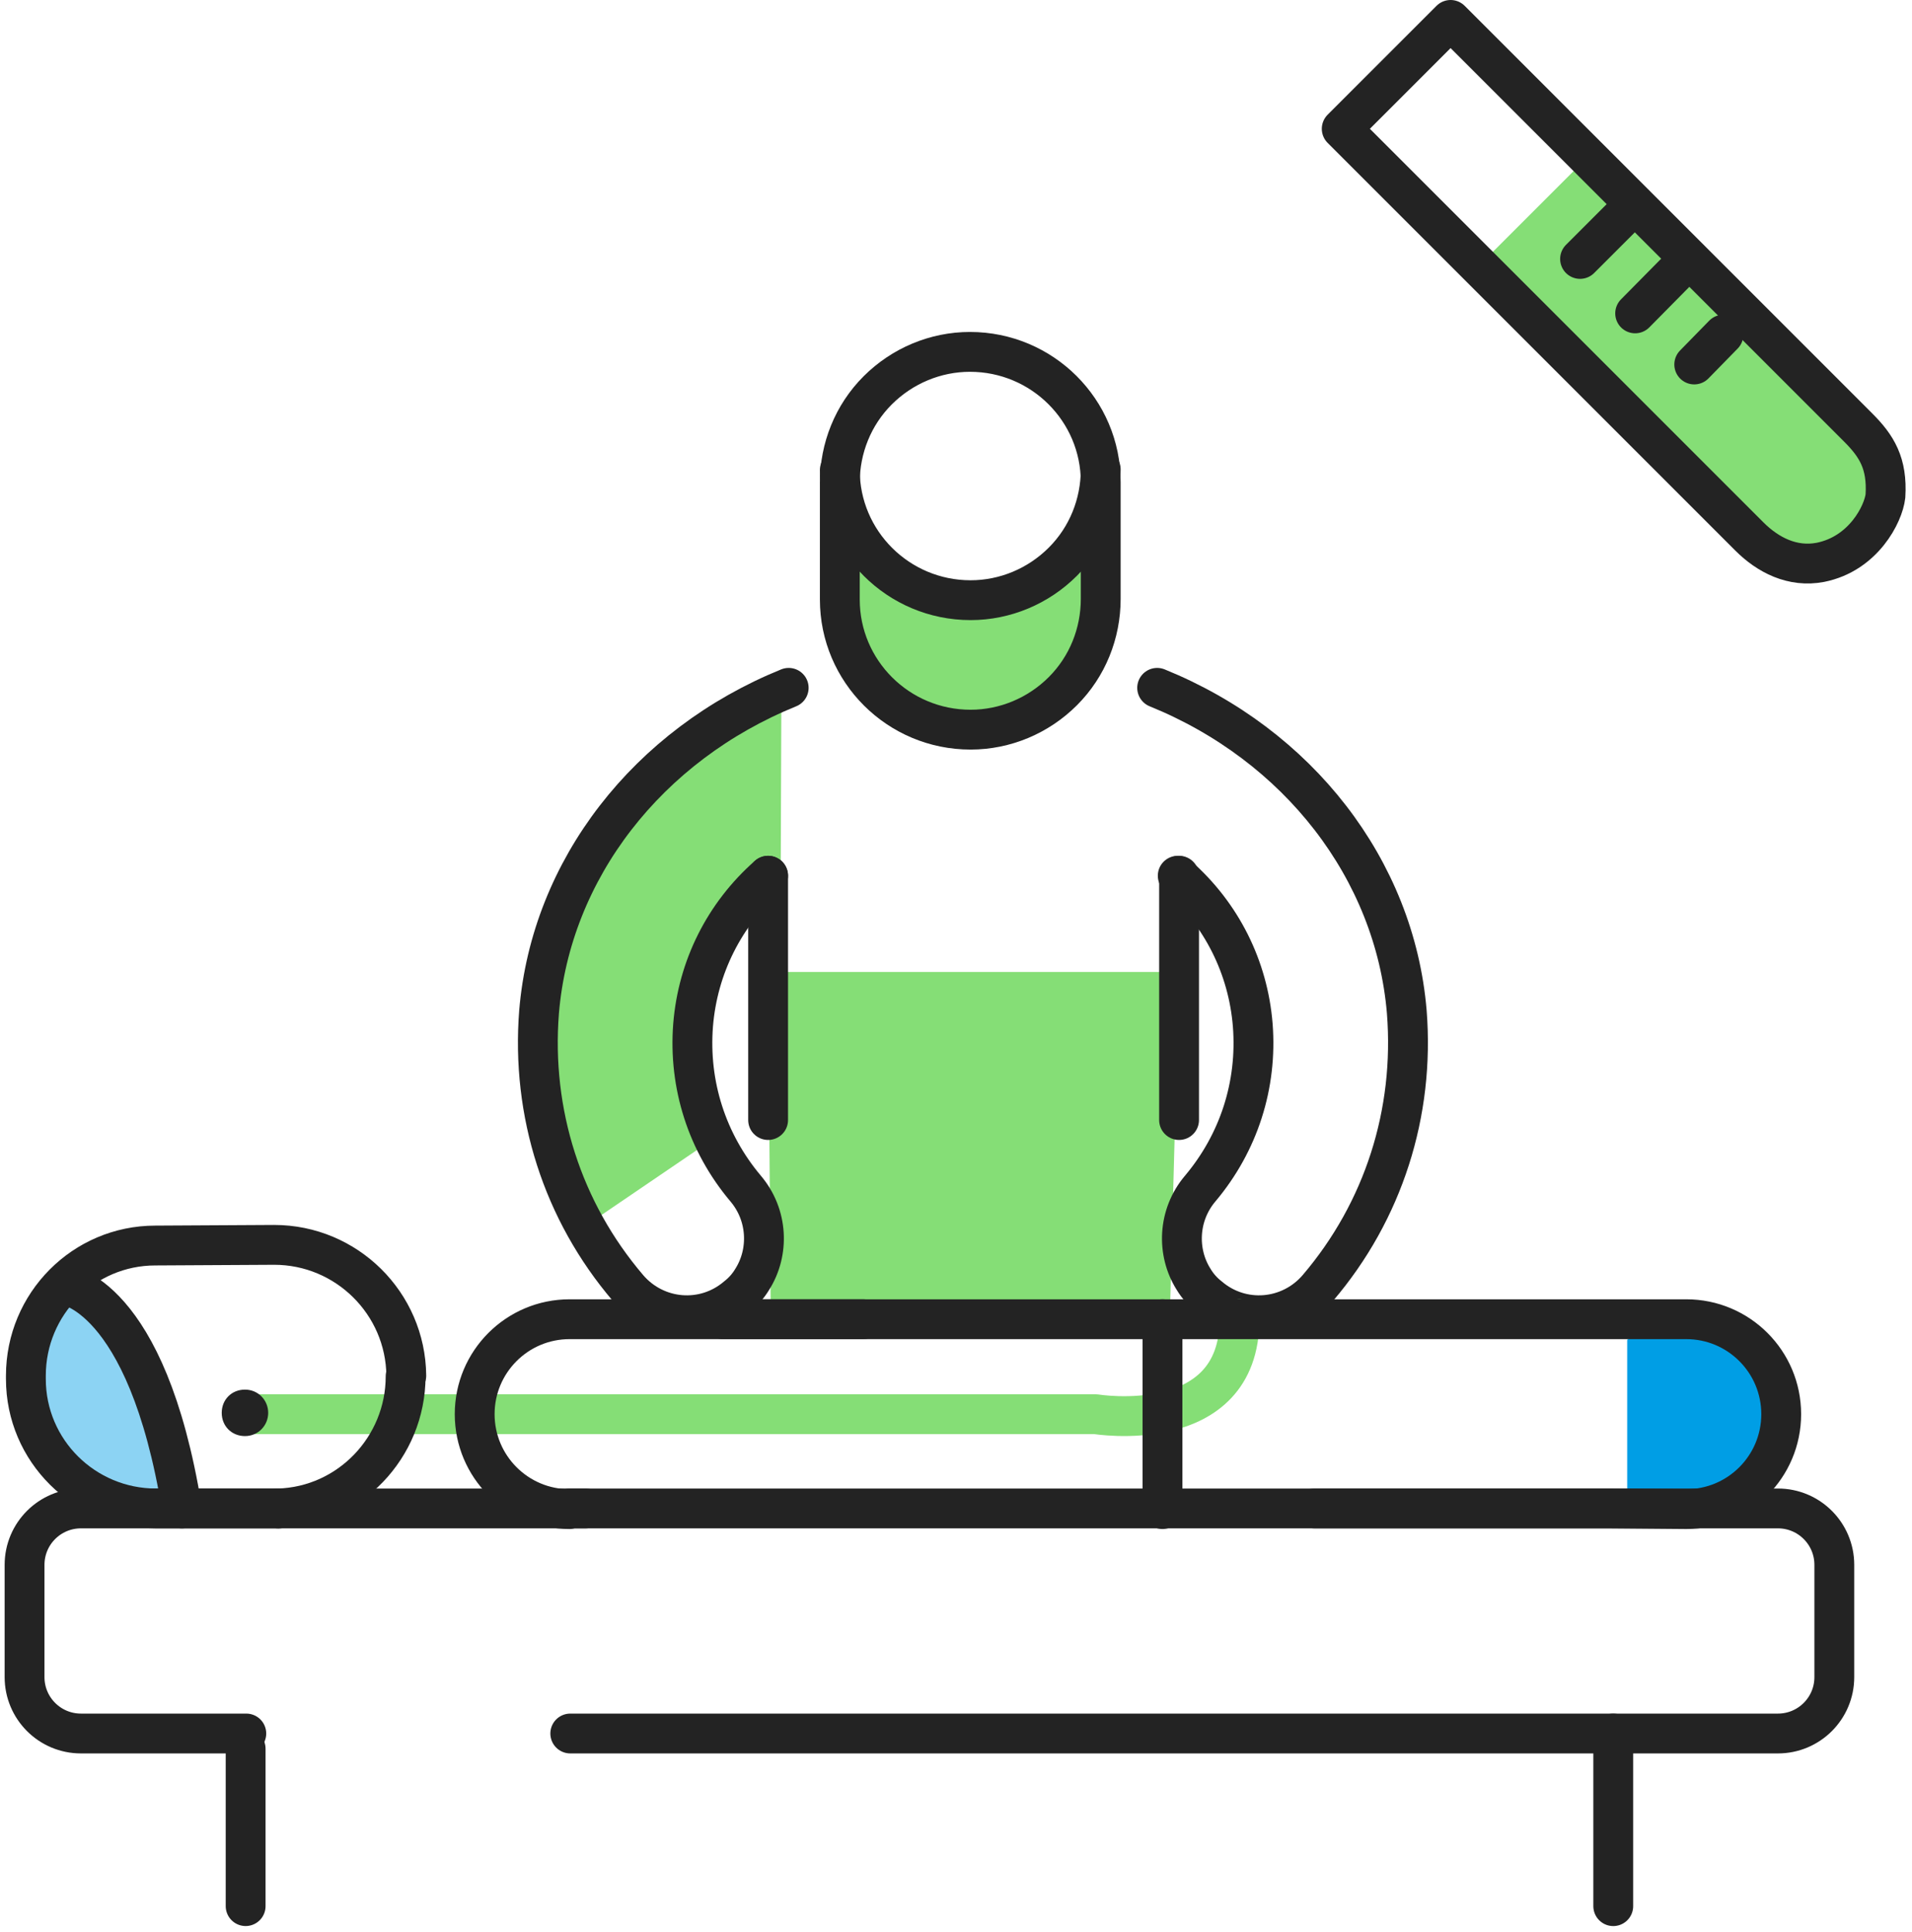 <svg width="288" height="291" viewBox="0 0 288 291" fill="none" xmlns="http://www.w3.org/2000/svg">
<path d="M177.599 146.398H115.699L116.099 198.698H149.499H176.199L177.599 146.398Z" fill="#85DE76"/>
<path d="M126.5 82.6V90.3C126.5 101.1 135.3 109.9 146.2 109.9C151.4 109.9 156.4 107.8 160.1 104.1C163.8 100.4 165.8 95.4 165.8 90.2V82.5L146.2 91.3L126.5 82.6Z" fill="#85DE76"/>
<path d="M107.499 171.502C104.999 166.202 103.899 160.402 104.399 154.402C105.099 145.602 111.099 136.702 117.599 130.902L117.699 104.102C98.198 113.202 82.898 132.102 81.198 152.502C80.299 163.902 82.698 175.002 88.099 184.702L107.499 171.502Z" fill="#85DE76"/>
<path d="M126.5 90.3C126.5 101.1 135.3 109.9 146.2 109.9C151.4 109.9 156.4 107.8 160.1 104.1C163.8 100.4 165.8 95.4 165.8 90.2V72.6C165.8 61.8 157 53 146.1 53C140.9 53 135.9 55.1 132.2 58.8C128.5 62.5 126.5 67.5 126.5 72.7V90.3Z" stroke="#232323" stroke-width="6" stroke-miterlimit="10" stroke-linecap="round" stroke-linejoin="round"/>
<path d="M115.699 131.902C109.099 137.702 105.099 145.702 104.399 154.402C103.699 163.402 106.499 172.102 112.299 179.002C115.699 183.002 115.899 188.602 113.299 192.702C112.699 193.702 111.899 194.602 110.999 195.302C106.099 199.502 98.799 198.902 94.599 194.002C84.699 182.402 79.999 167.602 81.199 152.402C82.999 130.902 97.599 112.202 118.799 103.602" stroke="#232323" stroke-width="6" stroke-miterlimit="10" stroke-linecap="round" stroke-linejoin="round"/>
<path d="M177.6 131.898V168.698" stroke="#232323" stroke-width="6" stroke-miterlimit="10" stroke-linecap="round" stroke-linejoin="round"/>
<path d="M115.699 131.898V168.698" stroke="#232323" stroke-width="6" stroke-miterlimit="10" stroke-linecap="round" stroke-linejoin="round"/>
<path d="M126.5 70.799C126.5 81.599 135.3 90.399 146.2 90.399C151.4 90.399 156.4 88.299 160.1 84.599C163.8 80.899 165.8 75.899 165.8 70.699" stroke="#232323" stroke-width="6" stroke-miterlimit="10" stroke-linecap="round" stroke-linejoin="round"/>
<path d="M177.399 131.902C183.999 137.702 187.999 145.702 188.699 154.402C189.399 163.402 186.599 172.102 180.799 179.002C177.399 183.002 177.199 188.602 179.799 192.702C180.399 193.702 181.199 194.602 182.099 195.302C186.999 199.502 194.299 198.902 198.499 194.002C208.399 182.402 213.099 167.602 211.899 152.402C210.099 130.902 195.499 112.202 174.299 103.602" stroke="#232323" stroke-width="6" stroke-miterlimit="10" stroke-linecap="round" stroke-linejoin="round"/>
<path d="M245.1 201.799L249.9 198.699H257.6L267.1 207.299L267.6 217.299L261 225.399L246.4 227.199L248.8 227.099L245.1 224.299V217.299V201.799Z" fill="#009EE5"/>
<path d="M37 212.999H165C165 212.999 186.7 216.599 186.7 198.699" stroke="#85DE76" stroke-width="6" stroke-miterlimit="10" stroke-linecap="round" stroke-linejoin="round"/>
<path d="M223.799 38.998L237.899 24.898L282.599 68.498L280.299 80.098L279.899 84.698H268.299L254.499 75.098L223.799 38.998Z" fill="#85DE76"/>
<path d="M197.998 227.199H242.198L253.998 227.299C261.898 227.299 268.298 220.899 268.298 212.999C268.298 205.099 261.898 198.699 253.998 198.699H232.998H108.898" stroke="#232323" stroke-width="6" stroke-miterlimit="10" stroke-linecap="round" stroke-linejoin="round"/>
<path d="M88.2 227.199H85.8V227.299C77.9 227.299 71.5 220.899 71.5 212.999C71.5 205.099 77.9 198.699 85.8 198.699H95H130" stroke="#232323" stroke-width="6" stroke-miterlimit="10" stroke-linecap="round" stroke-linejoin="round"/>
<path d="M23.7 227.098C12.9 227.098 4 218.298 4 207.398V207.298C4 202.398 5.8 197.698 9.1 194.098L9.7 193.398L10.6 193.698C12.1 194.198 15.1 195.798 18.3 200.498C22.2 206.198 25.1 214.498 27 225.298L27.3 226.998L23.7 227.098Z" fill="#8CD3F3"/>
<path d="M61.098 207.301C61.098 218.001 52.598 226.901 41.898 227.201" stroke="#232323" stroke-width="6" stroke-miterlimit="10" stroke-linecap="round" stroke-linejoin="round"/>
<path d="M41.998 227.2H23.498C12.698 227.2 3.898 218.5 3.898 207.7V207.2C3.898 196.4 12.598 187.6 23.398 187.6L41.298 187.5C52.198 187.5 61.098 196.3 61.198 207.2" stroke="#232323" stroke-width="6" stroke-miterlimit="10" stroke-linecap="round" stroke-linejoin="round"/>
<path d="M9.6 193.5C9.6 193.5 22.1 194.6 27.4 227.2" stroke="#232323" stroke-width="6" stroke-miterlimit="10" stroke-linecap="round" stroke-linejoin="round"/>
<path d="M37.099 261.099H12.199C7.499 261.099 3.699 257.299 3.699 252.599V235.699C3.699 230.999 7.499 227.199 12.199 227.199H89.899H119.899H267.799C272.499 227.199 276.299 230.999 276.299 235.699V252.599C276.299 257.299 272.499 261.099 267.799 261.099H85.899" stroke="#232323" stroke-width="6" stroke-miterlimit="10" stroke-linecap="round" stroke-linejoin="round"/>
<path d="M37 263.398V287.098" stroke="#232323" stroke-width="6" stroke-miterlimit="10" stroke-linecap="round" stroke-linejoin="round"/>
<path d="M243 261.102V287.102" stroke="#232323" stroke-width="6" stroke-miterlimit="10" stroke-linecap="round" stroke-linejoin="round"/>
<path d="M175.1 198.699V227.299" stroke="#232323" stroke-width="6" stroke-miterlimit="10" stroke-linecap="round" stroke-linejoin="round"/>
<path d="M274.2 84.7C270 85.5 266.3 83.6 263.5 80.8L202.1 19.4C218.5 3 202.1 19.4 218.5 3L279.9 64.4C282.7 67.2 284.3 69.8 284 74.7C283.7 77.4 280.7 83.4 274.2 84.7Z" stroke="#232323" stroke-width="6" stroke-miterlimit="10" stroke-linecap="round" stroke-linejoin="round"/>
<path d="M246.2 30.801L238 39.001" stroke="#232323" stroke-width="6" stroke-miterlimit="10" stroke-linecap="round" stroke-linejoin="round"/>
<path d="M254.399 39L246.299 47.2" stroke="#232323" stroke-width="6" stroke-miterlimit="10" stroke-linecap="round" stroke-linejoin="round"/>
<path d="M259.599 50.398L255.199 54.898" stroke="#232323" stroke-width="6" stroke-miterlimit="10" stroke-linecap="round" stroke-linejoin="round"/>
<path d="M40.398 212.801C40.398 214.701 38.898 216.301 36.898 216.301C34.898 216.301 33.398 214.801 33.398 212.801C33.398 210.801 34.898 209.301 36.898 209.301C38.898 209.301 40.398 210.901 40.398 212.801Z" fill="#232323"/>
</svg>
